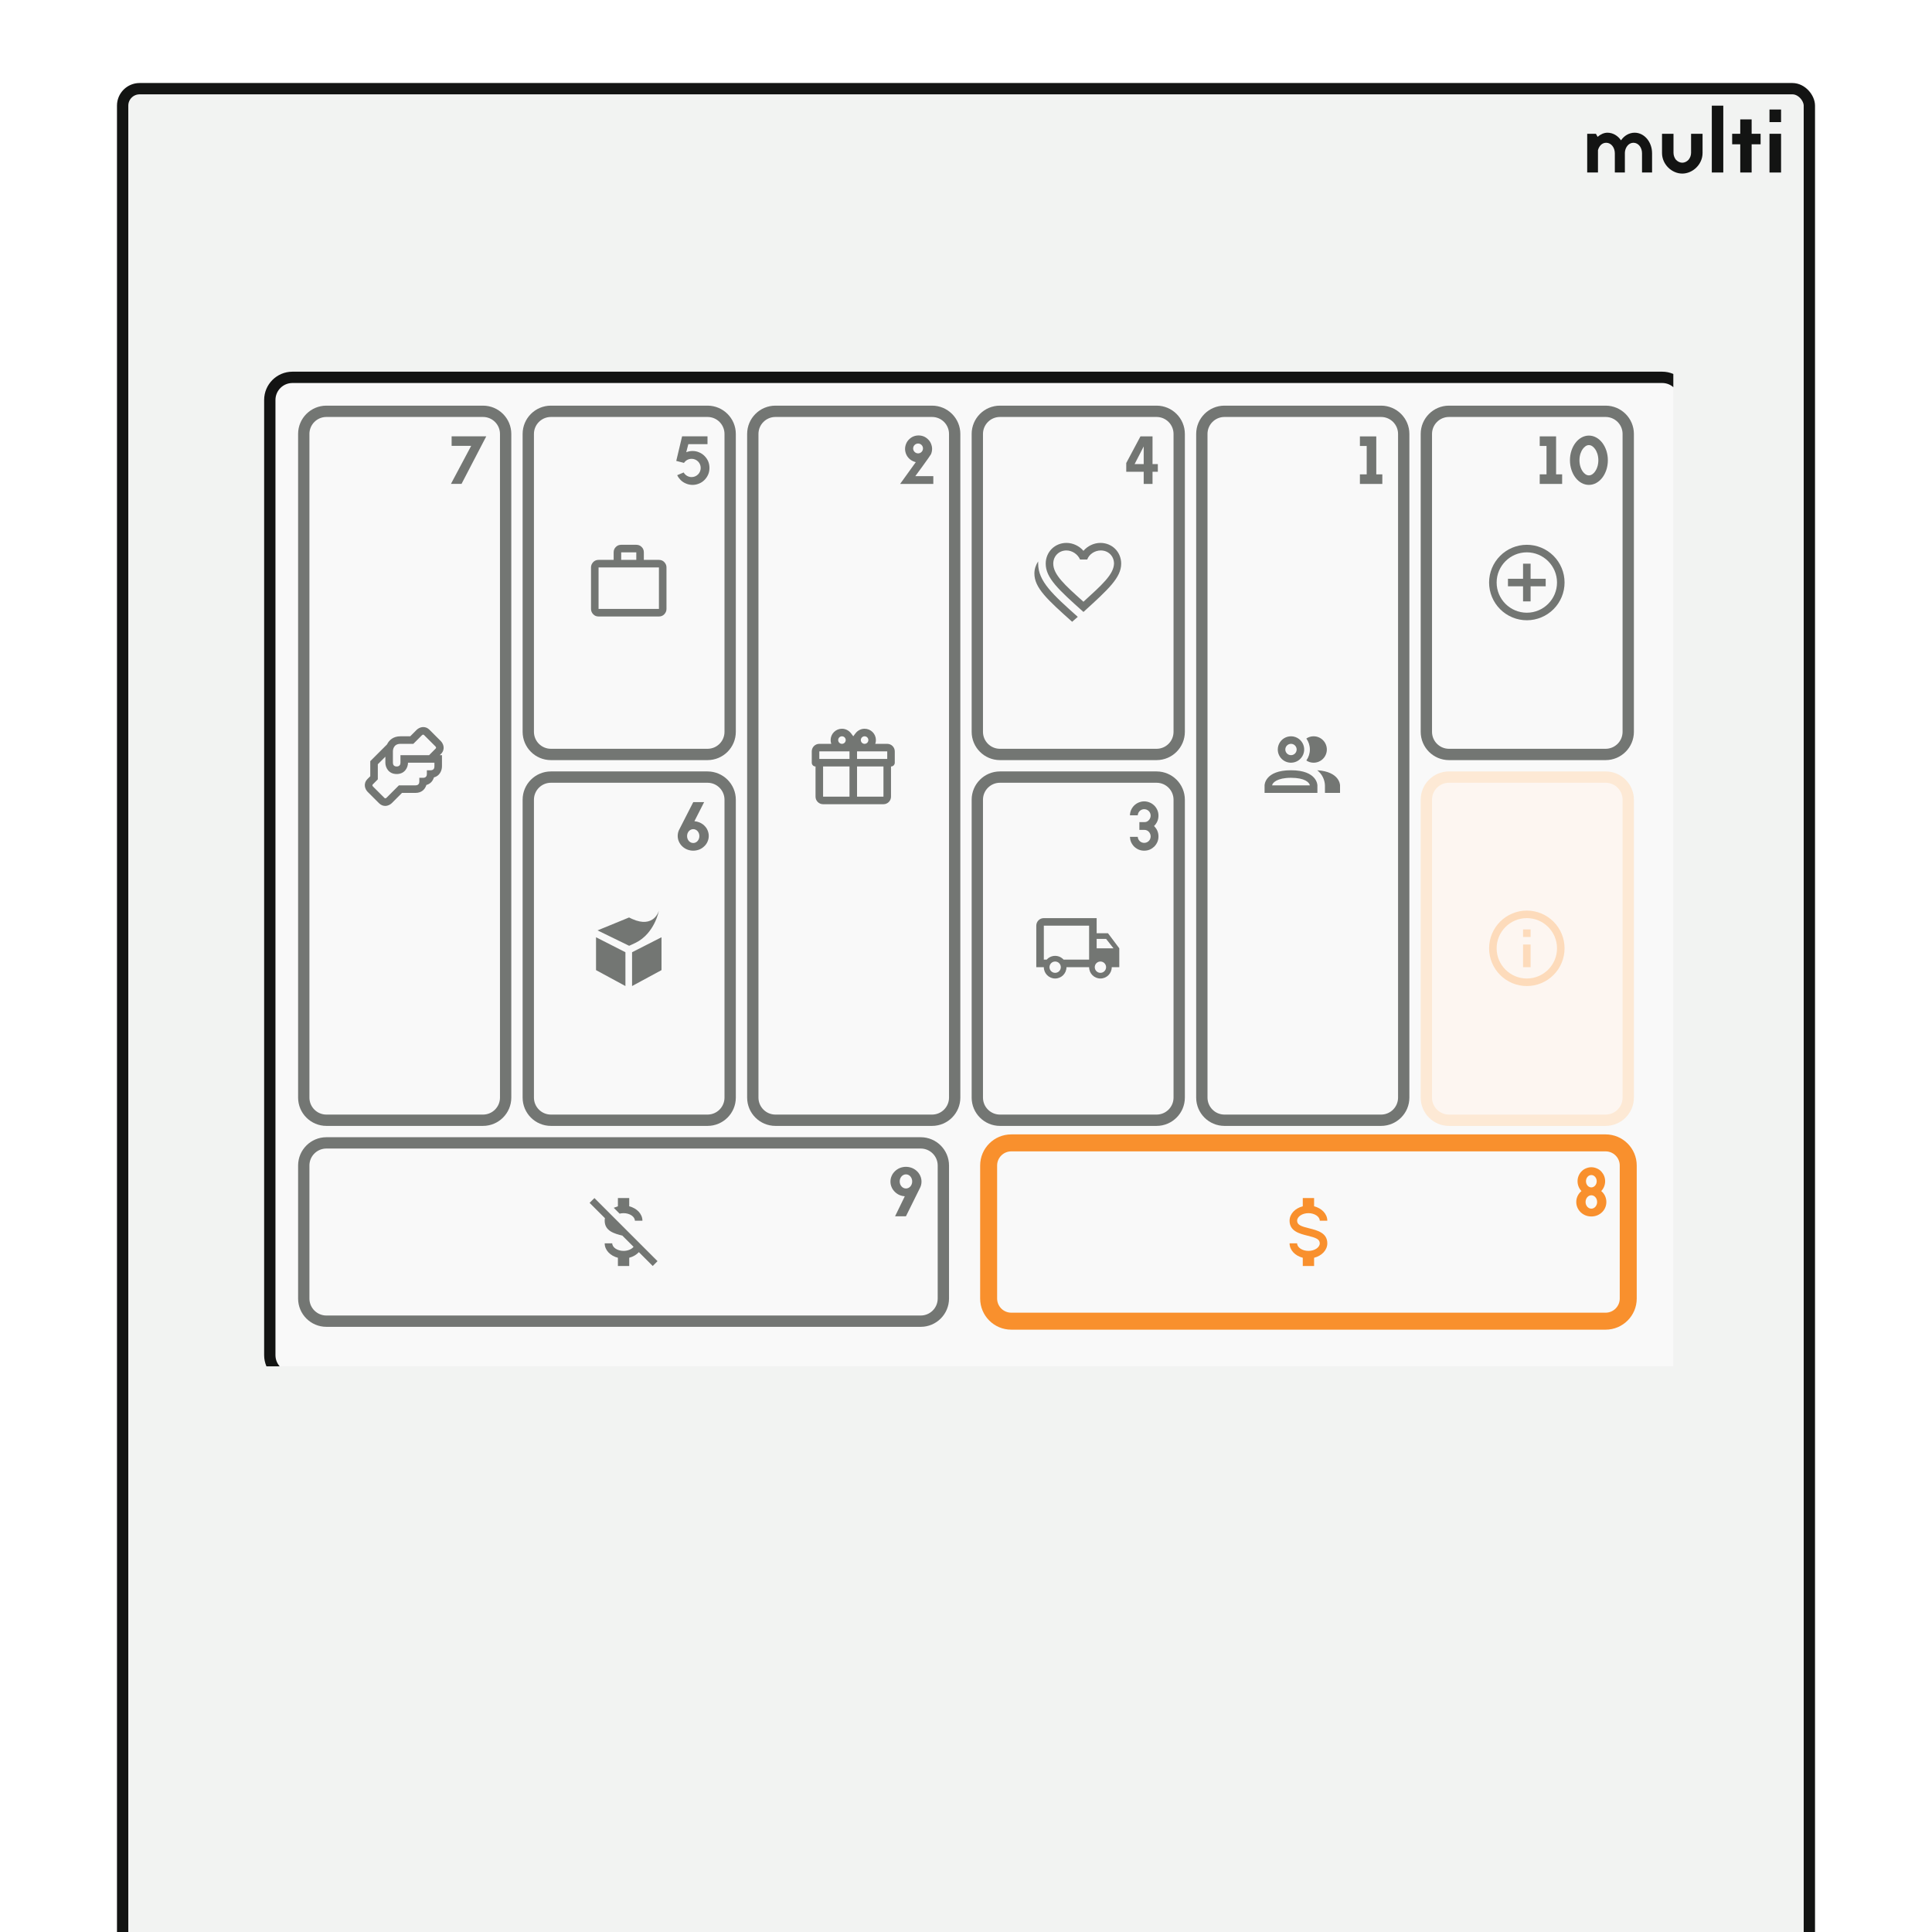 <svg width="2048" height="2048" viewBox="0 0 2048 2048" fill="none" xmlns="http://www.w3.org/2000/svg">
<g clip-path="url(#clip0)">
<rect x="130" y="94" width="1788" height="2793" rx="18" fill="#F2F3F2" stroke="#131413" stroke-width="12"/>
<path d="M1693.53 145.047C1696.48 142.476 1700.27 140.668 1703.9 140.668C1709.79 140.668 1714.93 143.81 1718.35 148.762C1721.68 143.81 1727.01 140.668 1732.81 140.668C1742.98 140.668 1751.26 150.382 1751.26 162.476V182.858H1740.61V162.476C1740.61 156.57 1736.9 151.333 1731.48 151.333C1726.14 151.333 1722.63 156.677 1722.44 161.81V182.858H1711.79V162.476C1711.79 156.57 1707.99 151.333 1702.66 151.333C1698 151.333 1695.05 154.953 1693.91 159.239V182.864H1682.5V141.813H1691.73L1693.53 145.047Z" fill="#131413"/>
<path d="M1804.79 162.192C1804.79 174.285 1794.33 184 1783.3 184C1772.17 184 1761.81 174.285 1761.81 162.192V141.812H1773.98V161.908C1773.98 164.601 1774.89 167.216 1776.55 169.335C1778.45 171.335 1780.92 172.48 1783.29 172.48C1785.65 172.48 1788.14 171.335 1789.95 169.335C1791.67 167.248 1792.62 164.619 1792.61 161.908V141.812H1804.78L1804.79 162.192Z" fill="#131413"/>
<path d="M1814.59 182.858V112H1826.76V182.858H1814.59Z" fill="#131413"/>
<path d="M1866.32 141.813V152.956H1856.81V182.858H1844.73V152.953H1836.17V141.813H1844.73V126.572H1856.81V141.813H1866.32Z" fill="#131413"/>
<path d="M1875.73 129.438V116.096H1888V129.438H1875.73ZM1875.73 182.875V141.813H1888V182.875H1875.73Z" fill="#131413"/>
<g clip-path="url(#clip1)">
<g filter="url(#filter0_d)">
<path d="M274 412C274 398.745 284.745 388 298 388H1750C1763.25 388 1774 398.745 1774 412V1424.5C1774 1437.75 1763.25 1448.5 1750 1448.5H298C284.745 1448.5 274 1437.75 274 1424.5V412Z" fill="#F9F9F9"/>
<path d="M298 394H1750V382H298V394ZM1768 412V1424.5H1780V412H1768ZM1750 1442.5H298V1454.5H1750V1442.5ZM280 1424.5V412H268V1424.5H280ZM298 1442.5C288.059 1442.5 280 1434.44 280 1424.5H268C268 1441.07 281.431 1454.5 298 1454.5V1442.5ZM1768 1424.5C1768 1434.44 1759.94 1442.5 1750 1442.5V1454.5C1766.57 1454.5 1780 1441.07 1780 1424.5H1768ZM1750 394C1759.94 394 1768 402.059 1768 412H1780C1780 395.431 1766.57 382 1750 382V394ZM298 382C281.431 382 268 395.431 268 412H280C280 402.059 288.059 394 298 394V382Z" fill="#131413"/>
</g>
<path d="M467.341 799.341C472.341 794.341 470.061 788.501 467.341 785.661L455.341 773.661C450.301 768.661 444.501 770.941 441.661 773.661L434.861 780.501H424.501C416.901 780.501 412.501 784.501 410.261 789.101L392.501 806.861V822.861L389.661 825.661C384.661 830.701 386.941 836.501 389.661 839.341L401.661 851.341C403.821 853.501 406.141 854.301 408.341 854.301C411.181 854.301 413.781 852.901 415.341 851.341L426.141 840.501H440.501C447.301 840.501 450.741 836.261 451.981 832.101C456.501 830.901 458.981 827.461 459.981 824.101C466.181 822.501 468.501 816.621 468.501 812.501V800.501H466.141L467.341 799.341ZM460.501 812.501C460.501 814.301 459.741 816.501 456.501 816.501H452.501V820.501C452.501 822.301 451.741 824.501 448.501 824.501H444.501V828.501C444.501 830.301 443.741 832.501 440.501 832.501H422.861L409.741 845.621C408.501 846.781 407.781 846.101 407.341 845.661L395.381 833.741C394.221 832.501 394.901 831.781 395.341 831.341L400.501 826.141V810.141L408.501 802.141V808.501C408.501 813.341 411.701 820.501 420.501 820.501C429.301 820.501 432.501 813.341 432.501 808.501H460.501V812.501ZM461.661 793.661L454.861 800.501H424.501V808.501C424.501 810.301 423.741 812.501 420.501 812.501C417.261 812.501 416.501 810.301 416.501 808.501V796.501C416.501 794.661 417.181 788.501 424.501 788.501H438.141L447.261 779.381C448.501 778.221 449.221 778.901 449.661 779.341L461.621 791.261C462.781 792.501 462.101 793.221 461.661 793.661Z" fill="#737673"/>
<path d="M478.735 462.528V472.608H499.471L478.015 512.928H489.247L515.455 462.528H478.735Z" fill="#737673"/>
<path d="M346 442H512V430H346V442ZM530 460V1163.5H542V460H530ZM512 1181.5H346V1193.5H512V1181.5ZM328 1163.5V460H316V1163.5H328ZM346 1181.5C336.059 1181.5 328 1173.44 328 1163.5H316C316 1180.07 329.431 1193.5 346 1193.5V1181.5ZM530 1163.5C530 1173.44 521.941 1181.5 512 1181.5V1193.5C528.569 1193.5 542 1180.07 542 1163.5H530ZM512 442C521.941 442 530 450.059 530 460H542C542 443.431 528.569 430 512 430V442ZM346 430C329.431 430 316 443.431 316 460H328C328 450.059 336.059 442 346 442V430Z" fill="#737673"/>
<path d="M698.5 593.5C700.82 593.5 702.7 594.3 704.18 595.86C705.7 597.5 706.5 599.3 706.5 601.5V645.5C706.5 647.7 705.7 649.5 704.18 651.14C702.7 652.7 700.82 653.5 698.5 653.5H634.5C632.18 653.5 630.3 652.7 628.82 651.14C627.3 649.5 626.5 647.7 626.5 645.5V601.5C626.5 599.3 627.3 597.5 628.82 595.86C630.3 594.3 632.18 593.5 634.5 593.5H650.5V585.5C650.5 583.18 651.3 581.3 652.82 579.82C654.3 578.3 656.18 577.5 658.5 577.5H674.5C676.82 577.5 678.7 578.3 680.18 579.82C681.7 581.3 682.5 583.18 682.5 585.5V593.5H698.5ZM634.5 601.5V645.5H698.5V601.5H634.5ZM674.5 593.5V585.5H658.5V593.5H674.5Z" fill="#737673"/>
<path d="M729.674 470.808H749.978V462.528H723.05L716.858 488.592L725.066 490.68C726.794 488.088 729.746 486.36 733.13 486.36C738.458 486.36 742.778 490.68 742.778 496.008C742.778 501.408 738.458 505.728 733.13 505.728C729.53 505.728 726.362 503.712 724.706 500.832L717.866 503.712C718.73 505.584 719.954 507.24 721.394 508.752C723.05 510.408 724.994 511.704 727.154 512.568C729.314 513.504 731.69 514.008 734.138 514.008C736.514 514.008 738.89 513.504 741.122 512.568C743.282 511.704 745.154 510.408 746.81 508.752C748.466 507.096 749.762 505.152 750.698 502.992C751.634 500.832 752.066 498.456 752.066 496.008C752.066 493.632 751.634 491.256 750.698 489.024C749.762 486.864 748.466 484.992 746.81 483.336C745.154 481.68 743.282 480.384 741.122 479.52C738.89 478.512 736.514 478.08 734.138 478.08C731.834 478.08 729.53 478.512 727.442 479.376L729.674 470.808Z" fill="#737673"/>
<path d="M584 442H750V430H584V442ZM768 460V775.75H780V460H768ZM750 793.75H584V805.75H750V793.75ZM566 775.75V460H554V775.75H566ZM584 793.75C574.059 793.75 566 785.691 566 775.75H554C554 792.319 567.431 805.75 584 805.75V793.75ZM768 775.75C768 785.691 759.941 793.75 750 793.75V805.75C766.569 805.75 780 792.319 780 775.75H768ZM750 442C759.941 442 768 450.059 768 460H780C780 443.431 766.569 430 750 430V442ZM584 430C567.431 430 554 443.431 554 460H566C566 450.059 574.059 442 584 442V430Z" fill="#737673"/>
<path d="M670.1 974.13C693.42 984.61 698.5 965.25 698.5 965.25C698.5 965.25 694.06 989.53 673.66 999.45C669.5 1001.49 666.9 1002.57 666.9 1002.57L633.42 986.25L666.9 972.53C666.9 972.53 666.1 972.29 670.1 974.13ZM662.98 1045.25L631.82 1028.37V993.53L662.98 1009.41V1045.25ZM670.02 1045.25L701.22 1028.37V993.53L670.02 1009.41V1045.25Z" fill="#737673"/>
<path d="M746.405 850.278H734.885C734.885 850.278 720.125 879.078 719.693 880.014C718.829 881.958 718.397 884.046 718.397 886.134C718.397 888.222 718.829 890.31 719.693 892.182C720.557 894.054 721.709 895.782 723.221 897.15C724.733 898.59 726.461 899.742 728.477 900.534C730.493 901.326 732.653 901.758 734.885 901.758C737.045 901.758 739.205 901.326 741.293 900.534C743.237 899.742 744.965 898.59 746.477 897.15C747.989 895.782 749.213 894.054 750.005 892.182C750.869 890.31 751.301 888.222 751.301 886.134C751.301 884.046 750.869 881.958 750.005 880.014C749.213 878.142 747.989 876.486 746.477 875.046C744.965 873.606 743.237 872.526 741.293 871.734C739.637 871.086 737.909 870.654 736.109 870.51L746.405 850.278ZM734.885 893.622C731.213 893.622 728.333 890.382 728.333 886.278C728.333 882.174 731.213 878.934 734.885 878.934C738.485 878.934 741.365 882.174 741.365 886.278C741.365 890.382 738.485 893.622 734.885 893.622Z" fill="#737673"/>
<path d="M584 829.75H750V817.75H584V829.75ZM768 847.75V1163.5H780V847.75H768ZM750 1181.5H584V1193.5H750V1181.5ZM566 1163.5V847.75H554V1163.5H566ZM584 1181.5C574.059 1181.5 566 1173.44 566 1163.5H554C554 1180.07 567.431 1193.5 584 1193.5V1181.5ZM768 1163.5C768 1173.44 759.941 1181.5 750 1181.5V1193.5C766.569 1193.5 780 1180.07 780 1163.5H768ZM750 829.75C759.941 829.75 768 837.809 768 847.75H780C780 831.181 766.569 817.75 750 817.75V829.75ZM584 817.75C567.431 817.75 554 831.181 554 847.75H566C566 837.809 574.059 829.75 584 829.75V817.75Z" fill="#737673"/>
<path d="M944.5 812.5V844.5C944.5 846.622 943.657 848.657 942.157 850.157C940.657 851.657 938.622 852.5 936.5 852.5H872.5C870.378 852.5 868.343 851.657 866.843 850.157C865.343 848.657 864.5 846.622 864.5 844.5V812.5C863.439 812.5 862.422 812.079 861.672 811.328C860.921 810.578 860.5 809.561 860.5 808.5V796.5C860.5 794.378 861.343 792.343 862.843 790.843C864.343 789.343 866.378 788.5 868.5 788.5H881.18C880.74 787.26 880.5 785.9 880.5 784.5C880.5 781.317 881.764 778.265 884.015 776.015C886.265 773.764 889.317 772.5 892.5 772.5C896.5 772.5 900.02 774.5 902.22 777.46V777.42L904.5 780.5L906.78 777.42V777.46C908.98 774.5 912.5 772.5 916.5 772.5C919.683 772.5 922.735 773.764 924.985 776.015C927.236 778.265 928.5 781.317 928.5 784.5C928.5 785.9 928.26 787.26 927.82 788.5H940.5C942.622 788.5 944.657 789.343 946.157 790.843C947.657 792.343 948.5 794.378 948.5 796.5V808.5C948.5 809.561 948.079 810.578 947.328 811.328C946.578 812.079 945.561 812.5 944.5 812.5ZM872.5 844.5H900.5V812.5H872.5V844.5ZM936.5 844.5V812.5H908.5V844.5H936.5ZM892.5 780.5C891.439 780.5 890.422 780.921 889.672 781.672C888.921 782.422 888.5 783.439 888.5 784.5C888.5 785.561 888.921 786.578 889.672 787.328C890.422 788.079 891.439 788.5 892.5 788.5C893.561 788.5 894.578 788.079 895.328 787.328C896.079 786.578 896.5 785.561 896.5 784.5C896.5 783.439 896.079 782.422 895.328 781.672C894.578 780.921 893.561 780.5 892.5 780.5ZM916.5 780.5C915.439 780.5 914.422 780.921 913.672 781.672C912.921 782.422 912.5 783.439 912.5 784.5C912.5 785.561 912.921 786.578 913.672 787.328C914.422 788.079 915.439 788.5 916.5 788.5C917.561 788.5 918.578 788.079 919.328 787.328C920.079 786.578 920.5 785.561 920.5 784.5C920.5 783.439 920.079 782.422 919.328 781.672C918.578 780.921 917.561 780.5 916.5 780.5ZM868.5 796.5V804.5H900.5V796.5H868.5ZM908.5 796.5V804.5H940.5V796.5H908.5Z" fill="#737673"/>
<path d="M954.147 513H989.355V504.72H970.275C970.275 504.72 986.187 483.12 986.907 481.464C987.627 479.664 988.059 477.792 988.059 475.848C988.059 473.976 987.627 472.104 986.907 470.304C986.187 468.576 985.179 467.064 983.811 465.768C982.515 464.472 981.003 463.392 979.275 462.672C977.547 461.952 975.675 461.592 973.731 461.592C971.787 461.592 969.915 461.952 968.187 462.672C966.459 463.392 964.947 464.472 963.651 465.768C962.283 467.064 961.275 468.576 960.555 470.304C959.835 472.104 959.403 473.976 959.403 475.848C959.403 477.792 959.835 479.664 960.555 481.464C961.275 483.12 962.283 484.704 963.651 486C964.947 487.296 966.459 488.304 968.187 489.024C968.979 489.384 969.843 489.672 970.779 489.888L954.147 513ZM967.971 475.344C967.971 472.536 970.347 470.16 973.227 470.16C976.107 470.16 978.411 472.536 978.411 475.344C978.411 478.224 976.107 480.6 973.227 480.6C970.347 480.6 967.971 478.224 967.971 475.344Z" fill="#737673"/>
<path d="M822 442H988V430H822V442ZM1006 460V1163.5H1018V460H1006ZM988 1181.5H822V1193.5H988V1181.5ZM804 1163.5V460H792V1163.5H804ZM822 1181.5C812.059 1181.5 804 1173.44 804 1163.5H792C792 1180.07 805.431 1193.5 822 1193.5V1181.5ZM1006 1163.5C1006 1173.44 997.941 1181.5 988 1181.5V1193.5C1004.57 1193.5 1018 1180.07 1018 1163.5H1006ZM988 442C997.941 442 1006 450.059 1006 460H1018C1018 443.431 1004.57 430 988 430V442ZM822 430C805.431 430 792 443.431 792 460H804C804 450.059 812.059 442 822 442V430Z" fill="#737673"/>
<path d="M1142.5 653.9L1136.5 659.1C1110.1 635.5 1096.5 623.1 1096.5 607.9C1096.5 603.1 1098.1 598.7 1100.5 595.1C1100.5 595.9 1100.5 596.7 1100.5 597.5C1100.5 616.3 1116.1 630.3 1142.5 653.9ZM1148.9 637.5C1167.7 620.3 1180.5 609.1 1180.9 597.5C1180.9 589.5 1174.9 583.5 1166.9 583.5C1160.5 583.5 1154.5 587.5 1152.5 593.1H1144.9C1142.5 587.5 1136.5 583.5 1130.5 583.5C1122.5 583.5 1116.5 589.5 1116.5 597.5C1116.5 609.1 1128.9 620.3 1148.1 637.5L1148.5 637.9L1148.9 637.5ZM1166.5 575.5C1178.9 575.5 1188.5 585.1 1188.5 597.5C1188.5 612.3 1174.9 624.7 1148.5 648.7C1122.1 625.1 1108.5 612.7 1108.5 597.5C1108.5 585.1 1118.1 575.5 1130.5 575.5C1137.3 575.5 1144.1 578.7 1148.5 583.9C1152.9 578.7 1159.7 575.5 1166.5 575.5Z" fill="#737673"/>
<path d="M1221.73 491.976V462.6H1208.92L1193.87 490.824V500.112H1212.37V513H1221.73V500.112H1227.35V491.976H1221.73ZM1212.37 473.256V491.976H1202.72L1212.37 473.256Z" fill="#737673"/>
<path d="M1060 442H1226V430H1060V442ZM1244 460V775.75H1256V460H1244ZM1226 793.75H1060V805.75H1226V793.75ZM1042 775.75V460H1030V775.75H1042ZM1060 793.75C1050.06 793.75 1042 785.691 1042 775.75H1030C1030 792.319 1043.43 805.75 1060 805.75V793.75ZM1244 775.75C1244 785.691 1235.94 793.75 1226 793.75V805.75C1242.57 805.75 1256 792.319 1256 775.75H1244ZM1226 442C1235.94 442 1244 450.059 1244 460H1256C1256 443.431 1242.57 430 1226 430V442ZM1060 430C1043.43 430 1030 443.431 1030 460H1042C1042 450.059 1050.06 442 1060 442V430Z" fill="#737673"/>
<path d="M1166.5 1031.25C1169.82 1031.25 1172.5 1028.57 1172.5 1025.25C1172.5 1021.93 1169.82 1019.25 1166.5 1019.25C1163.18 1019.25 1160.5 1021.93 1160.5 1025.25C1160.5 1028.57 1163.18 1031.25 1166.5 1031.25ZM1172.5 995.25H1162.5V1005.25H1180.34L1172.5 995.25ZM1118.5 1031.25C1121.82 1031.25 1124.5 1028.57 1124.5 1025.25C1124.5 1021.93 1121.82 1019.25 1118.5 1019.25C1115.18 1019.25 1112.5 1021.93 1112.5 1025.25C1112.5 1028.57 1115.18 1031.25 1118.5 1031.25ZM1174.5 989.25L1186.5 1005.25V1025.25H1178.5C1178.5 1031.89 1173.14 1037.25 1166.5 1037.25C1159.86 1037.25 1154.5 1031.89 1154.5 1025.25H1130.5C1130.5 1031.89 1125.14 1037.25 1118.5 1037.25C1111.86 1037.25 1106.5 1031.89 1106.5 1025.25H1098.5V981.25C1098.5 976.81 1102.06 973.25 1106.5 973.25H1162.5V989.25H1174.5ZM1106.5 981.25V1017.25H1109.54C1111.74 1014.81 1114.94 1013.25 1118.5 1013.25C1122.06 1013.25 1125.26 1014.81 1127.46 1017.25H1154.5V981.25H1106.5Z" fill="#737673"/>
<path d="M1206.06 864.246C1206.28 860.646 1209.23 857.766 1212.9 857.766C1216.72 857.766 1219.74 860.862 1219.74 864.606C1219.74 868.206 1216.72 871.446 1213.62 871.446H1207.79V879.726H1213.26C1216.86 879.726 1219.74 882.966 1219.74 886.638C1219.74 890.454 1216.72 893.478 1212.9 893.478C1209.23 893.478 1206.28 890.67 1206.06 887.07H1197.78C1197.85 888.942 1198.21 890.814 1198.93 892.542C1199.72 894.342 1200.8 895.926 1202.17 897.366C1203.61 898.734 1205.2 899.814 1207 900.606C1208.87 901.398 1210.88 901.758 1212.9 901.758C1214.92 901.758 1216.93 901.398 1218.8 900.606C1220.6 899.814 1222.19 898.734 1223.63 897.366C1225 895.926 1226.08 894.342 1226.87 892.542C1227.66 890.67 1228.02 888.654 1228.02 886.638C1228.02 884.622 1227.66 882.606 1226.87 880.734C1226.08 878.934 1225 877.35 1223.63 875.91C1223.48 875.838 1223.41 875.766 1223.27 875.622C1223.41 875.55 1223.48 875.406 1223.63 875.334C1225 873.966 1226.08 872.31 1226.87 870.51C1227.66 868.638 1228.02 866.694 1228.02 864.606C1228.02 862.59 1227.66 860.646 1226.87 858.774C1226.08 856.974 1225 855.318 1223.63 853.95C1222.19 852.582 1220.6 851.43 1218.8 850.71C1216.93 849.918 1214.92 849.486 1212.9 849.486C1210.88 849.486 1208.87 849.918 1207 850.71C1205.2 851.43 1203.61 852.582 1202.17 853.95C1200.8 855.318 1199.72 856.974 1198.93 858.774C1198.21 860.502 1197.85 862.302 1197.78 864.246H1206.06Z" fill="#737673"/>
<path d="M1060 829.75H1226V817.75H1060V829.75ZM1244 847.75V1163.5H1256V847.75H1244ZM1226 1181.5H1060V1193.5H1226V1181.5ZM1042 1163.5V847.75H1030V1163.5H1042ZM1060 1181.5C1050.06 1181.5 1042 1173.44 1042 1163.5H1030C1030 1180.07 1043.43 1193.5 1060 1193.5V1181.5ZM1244 1163.5C1244 1173.44 1235.94 1181.5 1226 1181.5V1193.5C1242.57 1193.5 1256 1180.07 1256 1163.5H1244ZM1226 829.75C1235.94 829.75 1244 837.809 1244 847.75H1256C1256 831.181 1242.57 817.75 1226 817.75V829.75ZM1060 817.75C1043.43 817.75 1030 831.181 1030 847.75H1042C1042 837.809 1050.06 829.75 1060 829.75V817.75Z" fill="#737673"/>
<path d="M1384.78 806.14C1387.21 802.745 1388.52 798.675 1388.52 794.5C1388.52 790.325 1387.21 786.255 1384.78 782.86C1387.05 781.308 1389.75 780.485 1392.5 780.5C1396.21 780.5 1399.77 781.975 1402.4 784.601C1405.03 787.226 1406.5 790.787 1406.5 794.5C1406.5 798.213 1405.03 801.774 1402.4 804.4C1399.77 807.025 1396.21 808.5 1392.5 808.5C1389.75 808.516 1387.05 807.692 1384.78 806.14ZM1354.5 794.5C1354.5 791.731 1355.32 789.025 1356.86 786.722C1358.4 784.42 1360.58 782.626 1363.14 781.566C1365.7 780.506 1368.52 780.229 1371.23 780.769C1373.95 781.309 1376.44 782.643 1378.4 784.601C1380.36 786.559 1381.69 789.053 1382.23 791.769C1382.77 794.485 1382.49 797.3 1381.43 799.858C1380.37 802.416 1378.58 804.602 1376.28 806.141C1373.98 807.679 1371.27 808.5 1368.5 808.5C1364.79 808.5 1361.23 807.025 1358.6 804.4C1355.97 801.774 1354.5 798.213 1354.5 794.5ZM1362.5 794.5C1362.5 795.687 1362.85 796.847 1363.51 797.834C1364.17 798.82 1365.11 799.589 1366.2 800.043C1367.3 800.498 1368.51 800.616 1369.67 800.385C1370.83 800.153 1371.9 799.582 1372.74 798.743C1373.58 797.904 1374.15 796.835 1374.38 795.671C1374.62 794.507 1374.5 793.3 1374.04 792.204C1373.59 791.108 1372.82 790.171 1371.83 789.511C1370.85 788.852 1369.69 788.5 1368.5 788.5C1366.91 788.5 1365.38 789.132 1364.26 790.258C1363.13 791.383 1362.5 792.909 1362.5 794.5ZM1396.5 832.5V840.5H1340.5V832.5C1340.5 832.5 1340.5 816.5 1368.5 816.5C1396.5 816.5 1396.5 832.5 1396.5 832.5ZM1388.5 832.5C1387.94 829.38 1383.18 824.5 1368.5 824.5C1353.82 824.5 1348.78 829.74 1348.5 832.5H1388.5ZM1396.3 816.5C1398.75 818.407 1400.76 820.828 1402.17 823.592C1403.59 826.356 1404.38 829.396 1404.5 832.5V840.5H1420.5V832.5C1420.5 832.5 1420.5 817.98 1396.26 816.5H1396.3Z" fill="#737673"/>
<path d="M1458.91 502.848V462.6H1441.56V472.752H1448.76V502.848H1441.56V513H1465.32V502.848H1458.91Z" fill="#737673"/>
<path d="M1298 442H1464V430H1298V442ZM1482 460V1163.5H1494V460H1482ZM1464 1181.5H1298V1193.5H1464V1181.5ZM1280 1163.5V460H1268V1163.5H1280ZM1298 1181.5C1288.06 1181.5 1280 1173.44 1280 1163.5H1268C1268 1180.07 1281.43 1193.5 1298 1193.5V1181.5ZM1482 1163.5C1482 1173.44 1473.94 1181.5 1464 1181.5V1193.5C1480.57 1193.5 1494 1180.07 1494 1163.5H1482ZM1464 442C1473.94 442 1482 450.059 1482 460H1494C1494 443.431 1480.57 430 1464 430V442ZM1298 430C1281.43 430 1268 443.431 1268 460H1280C1280 450.059 1288.06 442 1298 442V430Z" fill="#737673"/>
<path d="M1618.5 649.5C1600.86 649.5 1586.5 635.14 1586.5 617.5C1586.5 599.86 1600.86 585.5 1618.5 585.5C1636.14 585.5 1650.5 599.86 1650.5 617.5C1650.5 635.14 1636.14 649.5 1618.5 649.5ZM1618.5 577.5C1613.25 577.5 1608.05 578.535 1603.19 580.545C1598.34 582.555 1593.93 585.501 1590.22 589.216C1582.72 596.717 1578.5 606.891 1578.5 617.5C1578.5 628.109 1582.72 638.283 1590.22 645.784C1593.93 649.499 1598.34 652.445 1603.19 654.455C1608.05 656.465 1613.25 657.5 1618.5 657.5C1629.11 657.5 1639.28 653.286 1646.79 645.784C1654.29 638.283 1658.5 628.109 1658.5 617.5C1658.5 612.247 1657.47 607.046 1655.46 602.193C1653.45 597.34 1650.5 592.93 1646.79 589.216C1643.07 585.501 1638.66 582.555 1633.81 580.545C1628.96 578.535 1623.75 577.5 1618.5 577.5ZM1622.5 597.5H1614.5V613.5H1598.5V621.5H1614.5V637.5H1622.5V621.5H1638.5V613.5H1622.5V597.5Z" fill="#737673"/>
<path d="M1649.52 502.848V462.6H1632.17V472.752H1639.37V502.848H1632.17V513H1655.93V502.848H1649.52ZM1684.3 461.736C1673.21 461.736 1664.21 473.472 1664.21 487.872C1664.21 502.344 1673.21 514.008 1684.3 514.008C1695.39 514.008 1704.39 502.344 1704.39 487.872C1704.39 473.472 1695.39 461.736 1684.3 461.736ZM1684.3 471.816C1687.25 471.816 1689.48 474.192 1690.49 475.56C1691.64 477 1692.58 478.872 1693.23 480.816C1693.95 483.048 1694.31 485.424 1694.31 487.872C1694.31 490.392 1693.95 492.768 1693.23 494.928C1692.58 496.944 1691.64 498.744 1690.49 500.256C1689.48 501.624 1687.25 503.928 1684.3 503.928C1681.35 503.928 1679.19 501.624 1678.11 500.256C1676.95 498.744 1676.02 496.944 1675.37 494.928C1674.65 492.768 1674.29 490.392 1674.29 487.872C1674.29 485.424 1674.65 483.048 1675.37 480.816C1676.02 478.872 1676.95 477 1678.11 475.56C1679.19 474.192 1681.35 471.816 1684.3 471.816Z" fill="#737673"/>
<path d="M1536 442H1702V430H1536V442ZM1720 460V775.75H1732V460H1720ZM1702 793.75H1536V805.75H1702V793.75ZM1518 775.75V460H1506V775.75H1518ZM1536 793.75C1526.06 793.75 1518 785.691 1518 775.75H1506C1506 792.319 1519.43 805.75 1536 805.75V793.75ZM1720 775.75C1720 785.691 1711.94 793.75 1702 793.75V805.75C1718.57 805.75 1732 792.319 1732 775.75H1720ZM1702 442C1711.94 442 1720 450.059 1720 460H1732C1732 443.431 1718.57 430 1702 430V442ZM1536 430C1519.43 430 1506 443.431 1506 460H1518C1518 450.059 1526.06 442 1536 442V430Z" fill="#737673"/>
<g opacity="0.6">
<path d="M1512 847.75C1512 834.495 1522.75 823.75 1536 823.75H1702C1715.25 823.75 1726 834.495 1726 847.75V1163.5C1726 1176.75 1715.25 1187.5 1702 1187.5H1536C1522.75 1187.5 1512 1176.75 1512 1163.5V847.75Z" fill="#FFF4EB"/>
<path d="M1614.5 993.25H1622.5V985.25H1614.5V993.25ZM1618.5 1037.25C1600.86 1037.25 1586.5 1022.89 1586.5 1005.25C1586.5 987.61 1600.86 973.25 1618.5 973.25C1636.14 973.25 1650.5 987.61 1650.5 1005.25C1650.5 1022.89 1636.14 1037.25 1618.5 1037.25ZM1618.5 965.25C1613.25 965.25 1608.05 966.285 1603.19 968.295C1598.34 970.305 1593.93 973.251 1590.22 976.966C1582.72 984.467 1578.5 994.641 1578.5 1005.25C1578.5 1015.86 1582.72 1026.03 1590.22 1033.53C1593.93 1037.25 1598.34 1040.19 1603.19 1042.21C1608.05 1044.22 1613.25 1045.25 1618.5 1045.25C1629.11 1045.25 1639.28 1041.04 1646.79 1033.53C1654.29 1026.03 1658.5 1015.86 1658.5 1005.25C1658.5 999.997 1657.47 994.796 1655.46 989.943C1653.45 985.09 1650.5 980.68 1646.79 976.966C1643.07 973.251 1638.66 970.305 1633.81 968.295C1628.96 966.285 1623.75 965.25 1618.5 965.25ZM1614.5 1025.25H1622.5V1001.25H1614.5V1025.25Z" fill="#FFC791"/>
<path d="M1536 829.75H1702V817.75H1536V829.75ZM1720 847.75V1163.5H1732V847.75H1720ZM1702 1181.5H1536V1193.5H1702V1181.5ZM1518 1163.5V847.75H1506V1163.5H1518ZM1536 1181.5C1526.06 1181.5 1518 1173.44 1518 1163.5H1506C1506 1180.07 1519.43 1193.5 1536 1193.5V1181.5ZM1720 1163.5C1720 1173.44 1711.94 1181.5 1702 1181.5V1193.5C1718.57 1193.5 1732 1180.07 1732 1163.5H1720ZM1702 829.75C1711.94 829.75 1720 837.809 1720 847.75H1732C1732 831.181 1718.57 817.75 1702 817.75V829.75ZM1536 817.75C1519.43 817.75 1506 831.181 1506 847.75H1518C1518 837.809 1526.06 829.75 1536 829.75V817.75Z" fill="#FFDEBD"/>
</g>
<path d="M625 1275.08L630.12 1270L697 1336.88L691.92 1342L677.24 1327.32C674.76 1330 671.16 1332.2 667 1333.28V1342H655V1333.28C646.88 1331.24 641 1325.16 641 1318H649C649 1322.32 654.48 1326 661 1326C665.52 1326 669.56 1324.24 671.6 1321.68L659.72 1309.8C651.32 1307.68 641 1305 641 1294C641 1293.08 641 1292.2 641.28 1291.36L625 1275.08ZM655 1278.72V1270H667V1278.72C675.12 1280.76 681 1286.84 681 1294H673C673 1289.68 667.52 1286 661 1286C659.52 1286 658.12 1286.2 656.8 1286.52L650.6 1280.32L655 1278.72Z" fill="#737673"/>
<path d="M948.818 1289.29H960.338C960.338 1289.29 975.098 1259.56 975.53 1258.62C976.394 1256.68 976.826 1254.66 976.826 1252.57C976.826 1250.41 976.394 1248.4 975.53 1246.45C974.666 1244.58 973.514 1242.92 972.002 1241.48C970.49 1240.04 968.69 1238.89 966.746 1238.1C964.73 1237.31 962.57 1236.88 960.338 1236.88C958.106 1236.88 955.946 1237.31 953.93 1238.1C951.986 1238.89 950.258 1240.04 948.746 1241.48C947.234 1242.92 946.01 1244.58 945.218 1246.45C944.354 1248.4 943.922 1250.41 943.922 1252.57C943.922 1254.66 944.354 1256.68 945.218 1258.62C946.01 1260.49 947.234 1262.15 948.746 1263.59C950.258 1265.03 951.986 1266.18 953.93 1266.97C955.586 1267.62 957.314 1267.98 959.114 1268.12L948.818 1289.29ZM960.338 1244.87C964.082 1244.87 966.962 1248.25 966.962 1252.36C966.962 1256.53 964.082 1259.84 960.338 1259.84C956.666 1259.84 953.714 1256.53 953.714 1252.36C953.714 1248.25 956.666 1244.87 960.338 1244.87Z" fill="#737673"/>
<path d="M346 1217.5H976V1205.5H346V1217.5ZM994 1235.5V1376.5H1006V1235.5H994ZM976 1394.5H346V1406.5H976V1394.5ZM328 1376.5V1235.5H316V1376.5H328ZM346 1394.5C336.059 1394.5 328 1386.44 328 1376.5H316C316 1393.07 329.431 1406.5 346 1406.5V1394.5ZM994 1376.5C994 1386.44 985.941 1394.5 976 1394.5V1406.5C992.569 1406.5 1006 1393.07 1006 1376.5H994ZM976 1217.5C985.941 1217.5 994 1225.56 994 1235.5H1006C1006 1218.93 992.569 1205.5 976 1205.5V1217.5ZM346 1205.5C329.431 1205.5 316 1218.93 316 1235.5H328C328 1225.56 336.059 1217.5 346 1217.5V1205.5Z" fill="#737673"/>
<path d="M1367 1318H1375C1375 1322.32 1380.48 1326 1387 1326C1393.52 1326 1399 1322.32 1399 1318C1399 1313.6 1394.84 1312 1386.04 1309.88C1377.56 1307.76 1367 1305.12 1367 1294C1367 1286.84 1372.88 1280.76 1381 1278.72V1270H1393V1278.72C1401.12 1280.76 1407 1286.84 1407 1294H1399C1399 1289.68 1393.52 1286 1387 1286C1380.48 1286 1375 1289.68 1375 1294C1375 1298.4 1379.16 1300 1387.96 1302.12C1396.44 1304.24 1407 1306.88 1407 1318C1407 1325.16 1401.12 1331.24 1393 1333.28V1342H1381V1333.28C1372.88 1331.24 1367 1325.16 1367 1318Z" fill="#F9902D"/>
<path d="M1698.63 1263.73C1698.19 1263.3 1697.76 1262.87 1697.33 1262.51C1697.47 1262.44 1697.55 1262.29 1697.69 1262.22C1700.14 1259.48 1701.51 1255.88 1701.51 1252.14C1701.51 1248.4 1700.14 1244.87 1697.69 1242.13C1696.32 1240.62 1694.81 1239.47 1693.01 1238.68C1691.07 1237.81 1689.05 1237.31 1686.89 1237.31C1684.73 1237.31 1682.71 1237.81 1680.77 1238.68C1678.97 1239.47 1677.46 1240.62 1676.09 1242.13C1673.64 1244.87 1672.27 1248.4 1672.27 1252.14C1672.27 1255.88 1673.64 1259.48 1676.09 1262.22C1676.23 1262.29 1676.31 1262.44 1676.45 1262.51C1675.95 1262.87 1675.59 1263.3 1675.15 1263.73C1672.42 1266.54 1670.91 1270.28 1670.91 1274.17C1670.91 1278.06 1672.42 1281.73 1675.15 1284.61C1676.59 1286.12 1678.32 1287.28 1680.19 1288.14C1682.28 1289.08 1684.59 1289.51 1686.89 1289.51C1689.19 1289.51 1691.43 1289.08 1693.59 1288.14C1695.46 1287.28 1697.19 1286.12 1698.63 1284.61C1701.36 1281.73 1702.8 1278.06 1702.8 1274.17C1702.8 1270.28 1701.36 1266.54 1698.63 1263.73ZM1686.89 1245.59C1689.99 1245.59 1692.58 1248.54 1692.58 1252.14C1692.58 1255.74 1689.99 1258.69 1686.89 1258.69C1683.72 1258.69 1681.2 1255.74 1681.2 1252.14C1681.2 1248.54 1683.72 1245.59 1686.89 1245.59ZM1686.89 1281.23C1683.51 1281.23 1680.77 1278.06 1680.77 1274.17C1680.77 1270.21 1683.51 1267.04 1686.89 1267.04C1690.27 1267.04 1693.01 1270.21 1693.01 1274.17C1693.01 1278.06 1690.27 1281.23 1686.89 1281.23Z" fill="#F9902D"/>
<path d="M1072 1220.5H1702V1202.5H1072V1220.5ZM1717 1235.5V1376.5H1735V1235.5H1717ZM1702 1391.5H1072V1409.5H1702V1391.5ZM1057 1376.5V1235.5H1039V1376.5H1057ZM1072 1391.5C1063.72 1391.5 1057 1384.78 1057 1376.5H1039C1039 1394.73 1053.77 1409.5 1072 1409.5V1391.5ZM1717 1376.5C1717 1384.78 1710.28 1391.5 1702 1391.5V1409.5C1720.23 1409.5 1735 1394.73 1735 1376.5H1717ZM1702 1220.5C1710.28 1220.5 1717 1227.22 1717 1235.5H1735C1735 1217.27 1720.23 1202.5 1702 1202.5V1220.5ZM1072 1202.5C1053.77 1202.5 1039 1217.27 1039 1235.5H1057C1057 1227.22 1063.72 1220.5 1072 1220.5V1202.5Z" fill="#F9902D"/>
</g>
</g>
<defs>
<filter id="filter0_d" x="262" y="376" width="1548" height="1108.5" filterUnits="userSpaceOnUse" color-interpolation-filters="sRGB">
<feFlood flood-opacity="0" result="BackgroundImageFix"/>
<feColorMatrix in="SourceAlpha" type="matrix" values="0 0 0 0 0 0 0 0 0 0 0 0 0 0 0 0 0 0 127 0" result="hardAlpha"/>
<feOffset dx="12" dy="12"/>
<feGaussianBlur stdDeviation="12"/>
<feColorMatrix type="matrix" values="0 0 0 0 0 0 0 0 0 0 0 0 0 0 0 0 0 0 0.2 0"/>
<feBlend mode="normal" in2="BackgroundImageFix" result="effect1_dropShadow"/>
<feBlend mode="normal" in="SourceGraphic" in2="effect1_dropShadow" result="shape"/>
</filter>
<clipPath id="clip0">
<rect width="2048" height="2048" fill="white"/>
</clipPath>
<clipPath id="clip1">
<rect width="1500" height="1060.5" fill="white" transform="translate(274 388)"/>
</clipPath>
</defs>
</svg>
